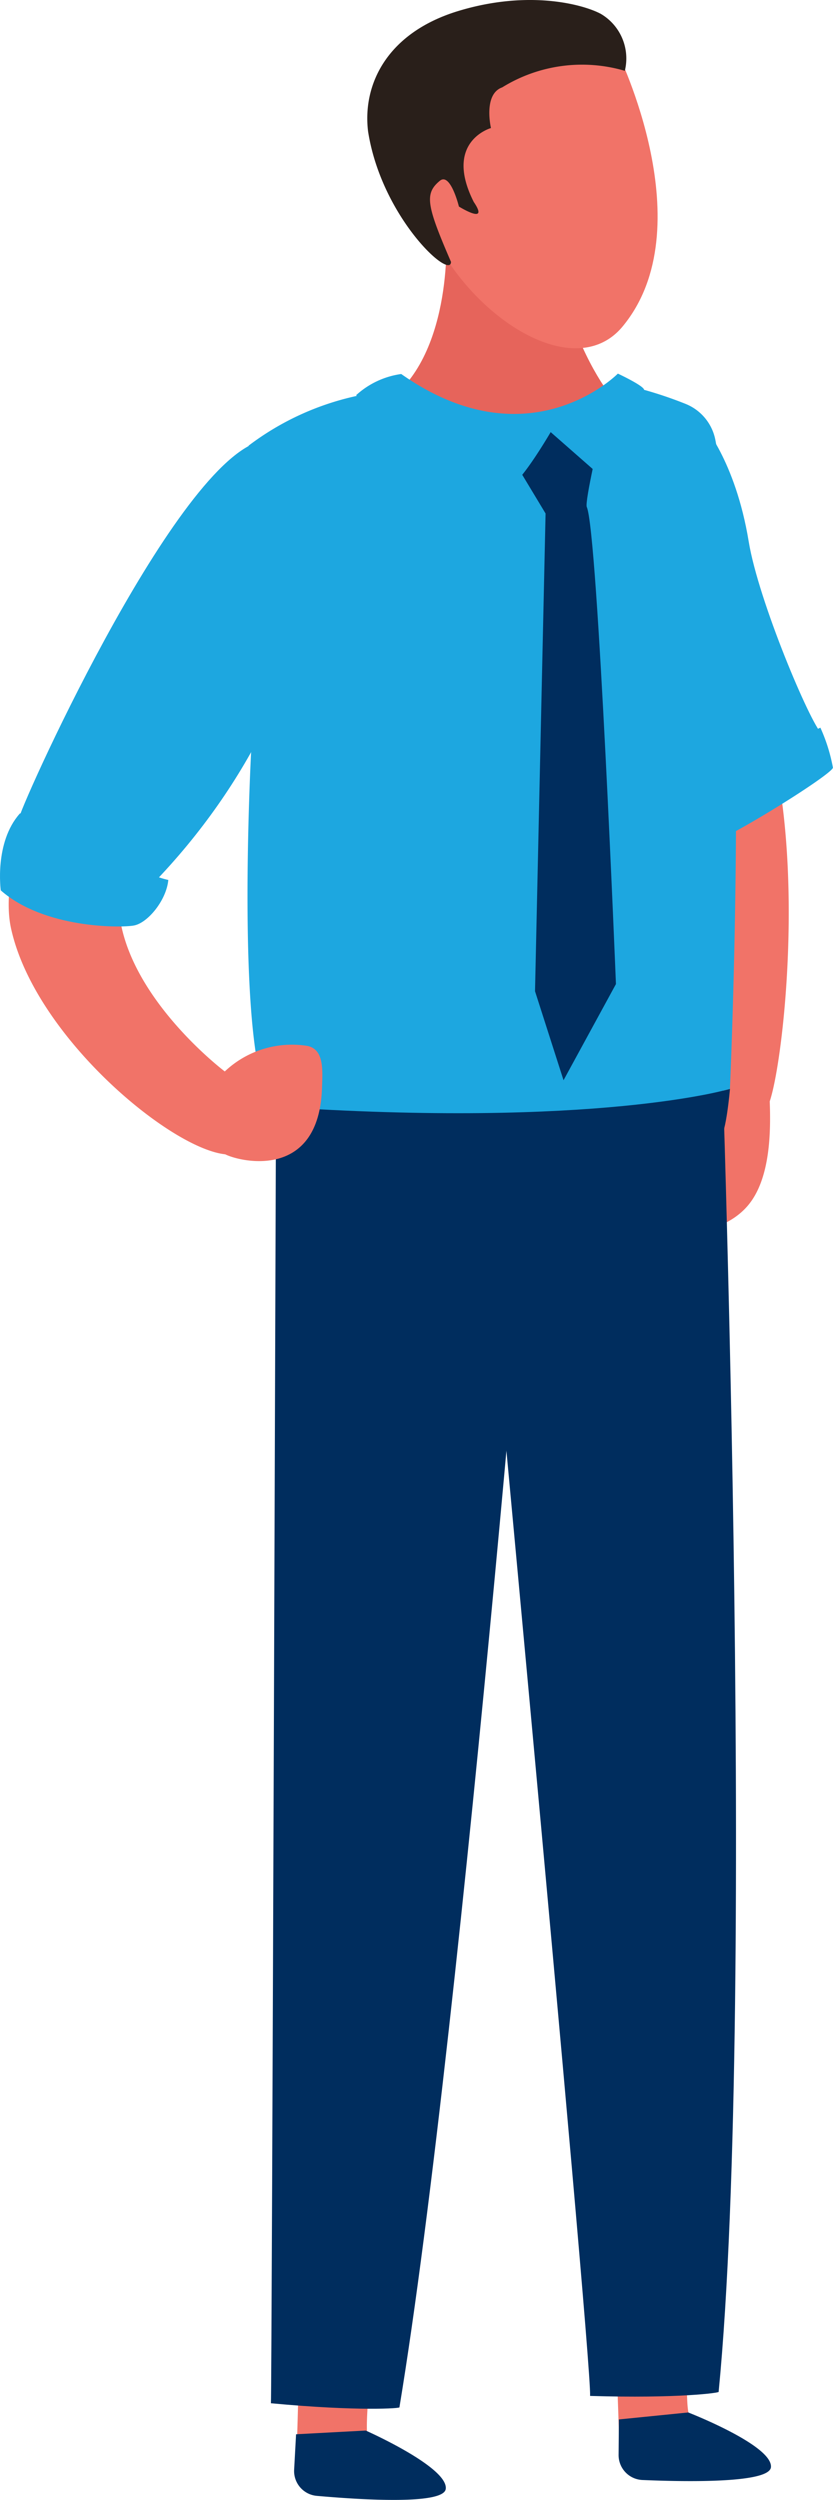 <svg xmlns="http://www.w3.org/2000/svg" width="62.463" height="187.434" data-name="Group 3636"><defs><clipPath id="a"><path fill="none" d="M0 0h62.463v187.434H0z" data-name="Rectangle 2921"/></clipPath></defs><g clip-path="url(#a)" data-name="Group 3635"><path fill="#f17368" d="M49.945 91.057c1.047-2.132 2.4-5.29 2.4-5.29s-2.638 3.483-2.5 1.505c.128-1.877 1.8-3.6 2.588-4.55.321-2.616 2.249-17.921-2.386-20.465-1.469-.807-12.225-2.7-18.587-3.763a2.22 2.22 0 0 1-1.077-3.874l7.417-6.388s15.216-3.97 18.573 3.262c4.4 9.484 2.529 27.54 1.346 31.082.082 2.237.068 5.866-1.689 7.871-2.248 2.565-6.926 2.32-6.086.61" data-name="Path 3105"/><path fill="#1da7e0" d="M52.637 31.736s2.5 2.749 3.506 8.869c.732 4.46 4.61 13.6 5.474 14.411s-5.677 7.5-7.752 7.766-8.005-9.014-8.214-14.956 6.986-16.09 6.986-16.09" data-name="Path 3106"/><path fill="#1da7e0" d="M61.518 54.558a12.852 12.852 0 0 1 .94 3c-.092.555-9.111 6.167-10.164 6.019s-.713-1.458-.792-2.786 10.016-6.235 10.016-6.235" data-name="Path 3107"/><path fill="#f17368" d="M45.425 162.787a24.7 24.7 0 0 0 5.017.415 19.034 19.034 0 0 0 1.828-.134c-.672 10.472-1.03 17.85-.52 18.084 1.5.686-2.8 5.146-5.3 2.641-.165-6.324-.539-13.543-1.026-21.006" data-name="Path 3108"/><path fill="#002d5e" d="M51.61 180.876s6.331 2.461 6.2 4.1c-.1 1.223-6.438 1.1-9.635.964a1.868 1.868 0 0 1-1.789-1.881l.023-2.66Z" data-name="Path 3109"/><path fill="#002d5e" d="M53.945 73.558s2.838 76.042-.057 105.768c.154.069-2.985.512-9.639.31.132-3.077-9.188-102.036-9.188-102.036s14.886-9.818 18.884-4.044" data-name="Path 3110"/><path fill="#f17368" d="M22.526 164.133a24.731 24.731 0 0 0 4.979.737c.617.028 1.227.017 1.832-.015-1.344 10.407-2.178 17.746-1.684 18.013 1.449.781-3.127 4.955-5.458 2.294.243-6.322.336-13.55.331-21.029" data-name="Path 3111"/><path fill="#002d5e" d="M27.425 182.232s6.211 2.75 6 4.379c-.157 1.216-6.482.8-9.669.518a1.867 1.867 0 0 1-1.7-1.961l.145-2.657Z" data-name="Path 3112"/><path fill="#002d5e" d="M40.6 78.219s-5.819 73.06-10.647 102.267c.151.078-3.012.318-9.638-.3.069-.789.4-103.192.4-103.192s16.267-4.736 19.885 1.225" data-name="Path 3113"/><path fill="#e6645b" d="M33.465 18.019s.463 9.944-5.55 12.72c-.793 3.028 18.875 5.28 20.4 1.435-.739-.437-4.962-3.436-7.016-13.9-.287 1.329-7.834-.259-7.834-.259" data-name="Path 3114"/><path fill="#1da7e0" d="M30.165 29.237a20.669 20.669 0 0 0-11.525 4.177c.229 1.812.2 22.766.2 22.766s-1.272 23.46 1.6 26.779c20.695 2.549 34.293-1.315 34.293-1.315s1.573-34.732-1.09-48.657a3.665 3.665 0 0 0-2.242-2.708 30.315 30.315 0 0 0-5.2-1.558s-5.358 5.959-16.046.516" data-name="Path 3115"/><path fill="#002d5e" d="m20.446 82.959.312 3.547s22.625 3.069 33.268-1.314c.415-.169.713-3.549.713-3.549s-10 2.98-34.293 1.316" data-name="Path 3116"/><path fill="#f17368" d="M11.014 43.3S-.92 61.582.826 69.6 12.7 86.1 16.888 86.545c1.168.587 7.054 1.946 7.259-5.014.039-1.273.172-2.853-1.1-3.114a7.331 7.331 0 0 0-6.192 1.916s-6.5-4.9-7.761-10.928c-.151-.72 9.665-16.208 9.665-16.208Z" data-name="Path 3117"/><path fill="#1da7e0" d="M1.406 61.42c-.162-.337 11.394-26.2 17.975-28.3s7.126 17.641-7.988 33.212c-.141 1.6-8.616-2.054-9.987-4.914" data-name="Path 3118"/><path fill="#1da7e0" d="M.058 66.757S-.44 63.166 1.483 61c1.777-.7 7.845 4.28 11.139 4.975-.144 1.534-1.555 3.235-2.589 3.418S3.3 69.608.058 66.757" data-name="Path 3119"/><path fill="#002d5e" d="m41.213 31.129-2.69 3.41L40.91 38.5l-.791 35.818 2.138 6.673 3.93-7.21S44.827 39.805 44 38.014c-.169-.415 1.054-5.6 1.054-5.6Z" data-name="Path 3120"/><path fill="#1da7e0" d="M46.329 28.013s-6.651 6.781-16.242.028a6.306 6.306 0 0 0-3.387 1.592s6.688 5.8 11.409 6.865c.8 0 3.184-4.1 3.184-4.1l3.883 3.408s3.4-4.854 3.116-6.608c-.136-.335-1.965-1.188-1.965-1.188" data-name="Path 3121"/><path fill="#f17368" d="M31.025 12.03c.118 8.742 11.166 17.889 15.666 12.444 6.114-7.4-.389-20.553-.389-20.553-4.278-4.931-15.395-.633-15.277 8.109" data-name="Path 3122"/><path fill="#291f1a" d="M45.024 1.025C43.7.327 39.622-.781 34.345.831s-7.178 5.448-6.745 9.02c1.006 6.447 6.207 11.184 6.218 9.782-1.832-4.235-2-5.114-.839-6.076.8-.662 1.433 1.929 1.433 1.929s2.33 1.451 1.112-.346c-2.288-4.54 1.292-5.54 1.292-5.54s-.6-2.539.843-3.049a11.376 11.376 0 0 1 9.194-1.241 3.879 3.879 0 0 0-1.829-4.287" data-name="Path 3123"/></g></svg>